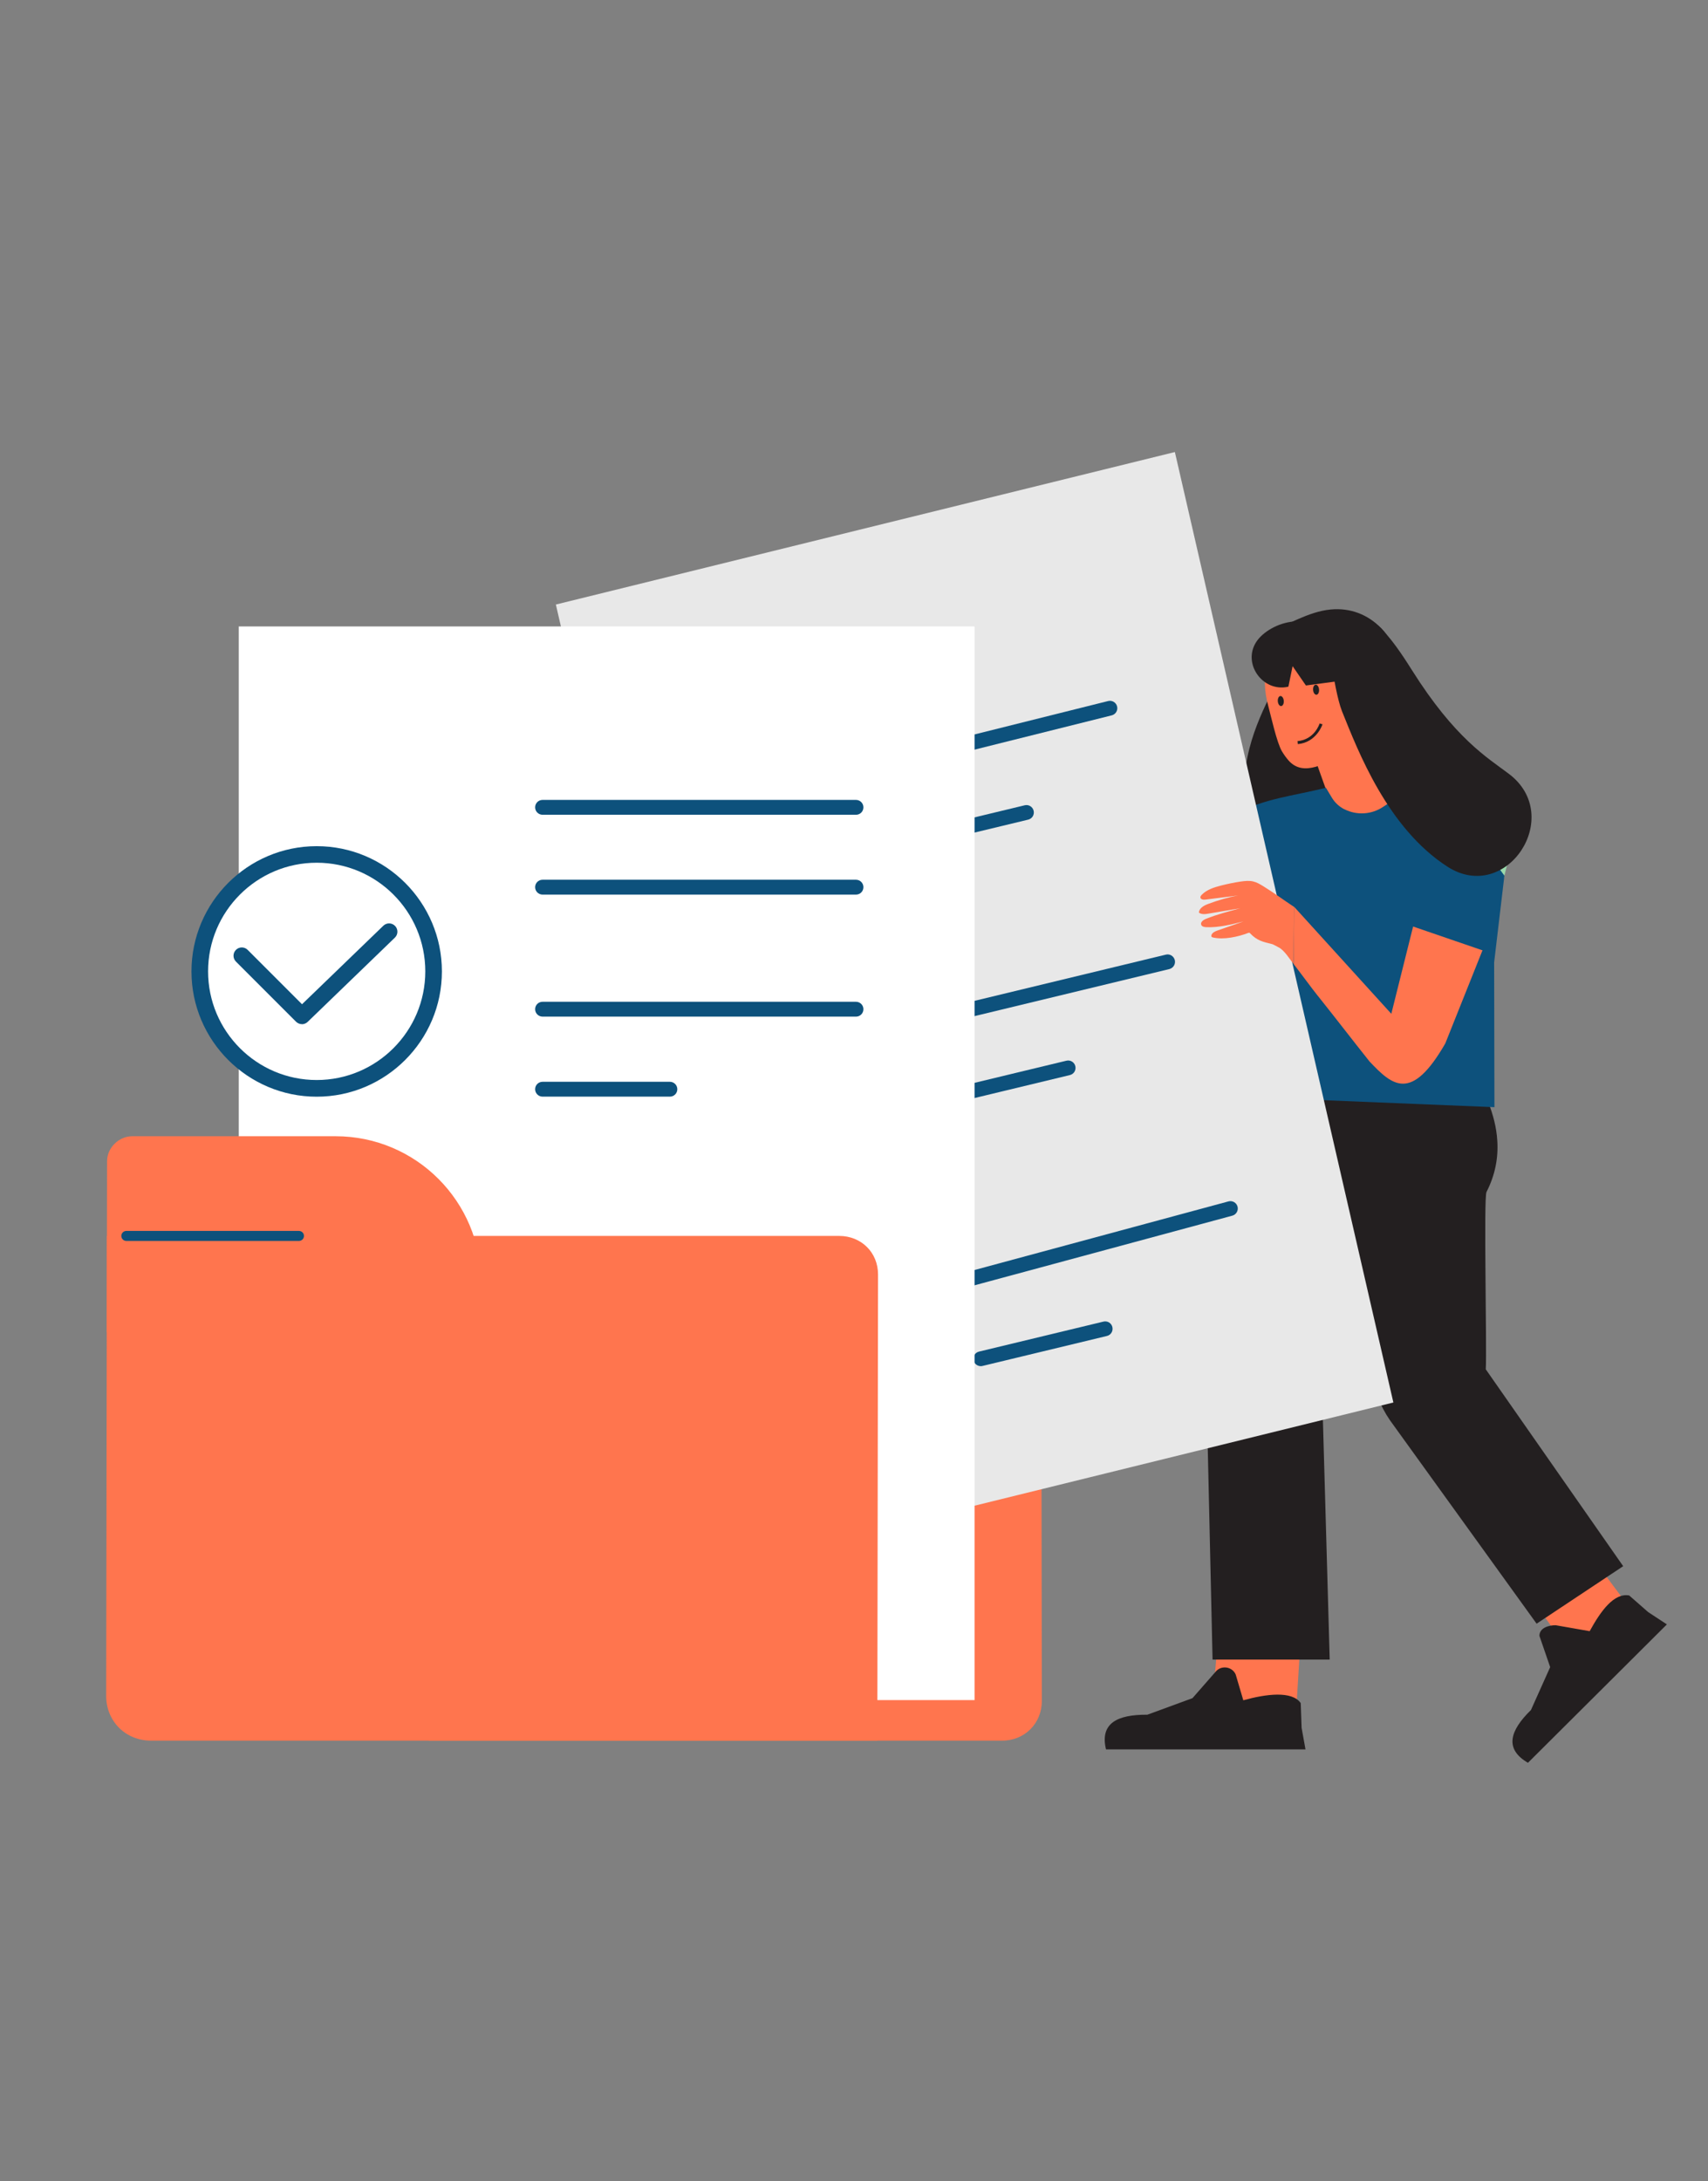 <?xml version="1.0" encoding="UTF-8"?><svg id="Calque_1" xmlns="http://www.w3.org/2000/svg" viewBox="0 0 290 370.2"><rect x="0" y="0" width="290" height="370.2" fill="#808080" stroke="none"/><defs><style>.cls-1{fill:#ff754e;}.cls-2,.cls-3{fill:#231f20;}.cls-3{fill-rule:evenodd;}.cls-4{fill:#fff;}.cls-5{fill:#9adaac;}.cls-6{fill:#0d517c;}.cls-7{fill:#e8e8e8;}</style></defs><path class="cls-1" d="M220.13,289.44l.79-12.76-13.92-.99-1.32,15.63,14.28-1.37.17-.51Z"/><path class="cls-2" d="M202.47,288.21l4.08-4.66c1.01-.96,2.71-.63,3.26.65l1.29,4.37c3.83-1.07,8.28-1.65,9.75.48l.15,4.2.66,3.66h-33.87c-1.07-4.43,1.89-5.93,7.01-5.89l7.67-2.81Z"/><path class="cls-1" d="M276.07,272.02l-5.82-7.78-10.63,6.49,6.7,9.34c7.04.38,9.77-2.72,9.75-8.06Z"/><path class="cls-2" d="M263.2,282.93l-1.82-5.29c-.01-1.38,1.6-1.81,2.75-1.81l5.78,1.01c1.87-3.4,4.1-6.53,6.71-6.06l3.22,2.82,3.18,2.09-7.8,7.77-15.79,15.72c-4.02-2.34-3.09-5.45.51-8.96l3.26-7.27h0Z"/><path class="cls-3" d="M223.23,111.96c2.11,0,3.62-.93,3.2,1.75-.21,1.42-.48,2.64-1.21,5.02-2.57,8.42,2.81,13.9,3.01,16.88.53,7.69-15.64,7.63-16.73,0-1.09-7.76,3.17-15.67,5.32-19.82.6-1.17,2.32-3.25,2.74-3.68.85-.85-.78,1.81.24,1.19,1.82-1.41,2.11-1.76,3.42-1.33h.01Z"/><path class="cls-2" d="M226.42,182.07l11.01-1.9,6.32-1.09.15-.02,2.09-.36,1.84-.31c1.22,1.73,2.31,3.47,3.23,5.18.01.03.03.06.05.09.59,1.11,1.11,2.23,1.55,3.33.87,2.2,1.43,4.39,1.56,6.57.2,2.93-.35,5.85-1.83,8.75-.5.97.08,26.43-.12,30.09l23.33,33.41-14.7,9.76-24.91-34.54c-1.7-2.47-2.77-5.31-3.11-8.27-1.44-12.6-5.05-39.17-6.31-45.8-.45-2.35-.75-3.99-.86-4.53-.02-.14-.03-.21-.03-.21l.75-.13-.03-.02Z"/><path class="cls-2" d="M218.54,184.99c1.03-3.91,1.73-6.54,1.73-6.54l.24-.1,2.48-1.06,6.51-2.78,2.14-.92.17-.08,2.68-1.15h.01l3.65-1.56c3.18,2.63,5.39,5.63,6.48,9.1.08.24.15.49.21.73.24.94.42,1.9.49,2.9v.15c.17,2.45-.14,5.09-1.01,7.94-.52,1.73-1.24,3.52-2.18,5.41-.21.43-.43.86-.66,1.29-.14.27-.29.54-.44.81-2.12,4.66-13.19,25.75-16.7,32.1l1.43,50.43h-19.89l-1.1-48.34c-.03-1.74.16-3.47.6-5.15,2.38-9.12,10.51-33.29,13.15-43.2v.02Z"/><path class="cls-1" d="M228.43,127.83c-3.14,1.56-7.07,4.19-9.67,1.21-.41-.47-.76-.97-1.09-1.51-.88-1.47-1.87-6-2.32-7.67-.35-1.29-.56-2.55-.58-3.73-.05-2.64.8-4.97,3.08-6.77,2.19-1.72,5.16-2.47,7.93-1.66,2.85.84,5.25,3.31,6.35,6.2,1.86,4.89.94,11.61-3.72,13.93h.01Z"/><path class="cls-2" d="M234.63,117.11c-.2.24-.42.44-.66.63-.77.63-2,.34-2.73-.37-.72-.7-1.06-1.7-1.36-2.66-.52-1.58-1.03-3.15-1.55-4.74-.07-.19-.13-.37-.29-.48-.52-.34-1.73.55-2.31.66-.74.15-1.62.17-2.37.2-1.83.1-3.79-.19-5.49.7-1.3.68-2.2,1.94-3.43,2.76-.17.12-.37.22-.57.22-.5-.02-.71-.68-.69-1.19.05-1.87,1.06-3.61,2.42-4.89,1.36-1.28,3.05-2.13,4.75-2.86,1.8-.78,3.65-1.47,5.6-1.65,3.26-.31,6.28.82,8.58,3.2,1.28,1.33,2.04,3.15,2.07,4.99.03,1.75-.72,4.02-1.97,5.47h-.02Z"/><path class="cls-3" d="M219.67,105.48c-2.72.23-5.29,1.79-6.38,3.48-2.37,3.68,1.1,8.51,5.34,7.61l.13-.05.71-3.46,2.26,3.28,7.4-.99v-7.36s-7.89.02-8.12,0c-.22.01-1.13-2.11-1.13-2.11l-.2-.4Z"/><path class="cls-5" d="M237.45,159.27l1.38.57,11.26,4.66,1.21.5,2.05-8.12,2.78-11.05c1-2.62.82-5.55-.58-7.98-.66-1.16-1.58-1.95-2.4-2.77-.82-.82-2.33-1.38-3.95-1.63-3.73-.59-12.65,1.73-12.65,1.73l6.63,9.6-5.76,14.5h.01Z"/><path class="cls-1" d="M223.11,128.31l3.3,9.24c-1.69,5.7,5.28,5.6,18.14.93-4.83-3.73-8.43-11.74-11.05-19.2l-10.39,9.03Z"/><path class="cls-2" d="M222.95,117.11c-.04-.47.15-.87.43-.9.28-.03.54.33.58.8.04.47-.15.87-.43.9-.28.03-.54-.33-.58-.8Z"/><path class="cls-2" d="M216.96,119.03c-.04-.47.15-.87.43-.9.28-.03.54.33.58.8s-.15.87-.43.9c-.28.03-.54-.33-.58-.8Z"/><path class="cls-6" d="M228.28,137.36c-.89-.44-1.63-1.13-2.15-1.99l-1-1.67-10.32,11.4c-.45,5.73-1.89,14.39.58,19.31v21.93l38.35,1.57-.05-24.58,1.74-14.71-11.26-15.51-7.09,2.33-2.24,1.5c-1.95,1.31-4.46,1.47-6.56.41Z"/><path class="cls-6" d="M209.78,138.12l-5.23,1.94-1.06,15.6,14.52-5.51,7.12-16.45c-5.82,1.45-10.19,1.74-15.35,4.42Z"/><path class="cls-2" d="M220.36,126.29l-.05-.51c2.86-.25,3.71-2.88,3.75-3l.49.15s-.99,3.07-4.19,3.36Z"/><path class="cls-3" d="M229.8,109.26c2.12-2.49,2.54-5.22,5.27-2.02,1.45,1.69,2.61,3.23,4.68,6.52,7.29,11.57,12.73,14.78,16.42,17.56,9.55,7.16-.37,22.22-10.41,15.77-10.19-6.57-15.18-19.63-17.9-26.37-.76-1.89-1.48-6.05-1.56-6.97-.15-1.87,1.34,2.76,1.63.92.17-3.58.05-4.28,1.87-5.4v-.02Z"/><path class="cls-1" d="M170.18,295.42h-97.36l-.12-79.46h104.09l.1,72.74c0,3.79-2.92,6.72-6.73,6.72h.02Z"/><path class="cls-7" d="M236.58,238.03l-105.07,25.88-37.13-161.31,105.1-25.88,37.1,161.31Z"/><path class="cls-1" d="M223.77,169.04c-.86-1.06-3.26-4.32-4.1-5.39l.06-9.75,16.5,18.16,3.7-14.81,11.78,4.04-6.32,15.81c-5.76,10-8.97,7.17-12.87,3.04-3.34-4.2-5.4-6.91-8.75-11.11Z"/><path class="cls-1" d="M212.23,158.37h0s-.07-.07-.12-.07c-.06,0-.13.02-.18.04-1.73.66-4.18,1.2-6.01.76-.07-.02-.15-.05-.2-.1-.05-.06-.05-.17-.04-.26.12-.45.61-.67,1.05-.82,1.47-.52,2.94-1.03,4.41-1.54-2.08.53-4.19,1.07-6.33.98-.33-.02-.72-.08-.85-.39-.19-.45.34-.84.79-1.02,1.89-.76,3.87-1.27,5.83-1.8-1.8.31-3.6.6-5.4.91-.56.1-1.18.17-1.62-.18.06-.77.88-1.21,1.59-1.47,1.67-.62,3.33-1.12,5.08-1.43-1.86.23-3.71.46-5.57.7-.35.05-.83-.03-.85-.38,0-.16.1-.3.21-.42.86-.88,2.08-1.27,3.27-1.58,1.1-.28,2.22-.51,3.34-.68.72-.1,1.45-.19,2.15-.02.61.14,1.15.47,1.68.79,1.81,1.11,3.49,2.37,5.26,3.53l-.07,9.72c-.67-.85-1.6-2.41-2.6-2.88-.17-.08-.86-.48-1.04-.52-1.6-.38-2.6-.62-3.74-1.82-.02,0-.04-.03-.05-.05Z"/><path class="cls-6" d="M149.07,131.29c-.56,0-1.07-.38-1.22-.95-.17-.67.24-1.35.91-1.52l39.39-9.84c.67-.17,1.35.24,1.52.91s-.24,1.35-.91,1.52l-39.39,9.84c-.1.03-.2.04-.31.04Z"/><path class="cls-6" d="M153.15,144.23c-.57,0-1.08-.39-1.22-.96-.16-.67.25-1.35.93-1.51l21.13-5.09c.67-.16,1.35.25,1.51.93s-.25,1.35-.93,1.51l-21.13,5.09c-.1.02-.2.04-.3.04Z"/><path class="cls-6" d="M156.15,174.66c-.57,0-1.08-.39-1.22-.96-.16-.67.25-1.35.93-1.52l42.09-10.16c.67-.17,1.35.25,1.52.93.16.67-.25,1.35-.93,1.52l-42.09,10.16c-.1.02-.2.04-.3.04Z"/><path class="cls-6" d="M160.23,187.58c-.57,0-1.08-.39-1.22-.96-.16-.67.25-1.35.93-1.51l21.13-5.09c.67-.16,1.35.25,1.51.93s-.25,1.35-.93,1.51l-21.13,5.09c-.1.02-.2.04-.3.04Z"/><path class="cls-6" d="M162.44,218.92c-.55,0-1.06-.37-1.21-.93-.18-.67.22-1.36.88-1.54l46.47-12.55c.67-.18,1.36.21,1.54.88.18.67-.22,1.36-.88,1.54l-46.47,12.55c-.11.03-.22.04-.33.04Z"/><path class="cls-6" d="M166.52,231.86c-.57,0-1.08-.39-1.22-.96-.16-.67.25-1.35.93-1.51l21.13-5.09c.68-.16,1.35.25,1.51.93s-.25,1.35-.93,1.51l-21.13,5.09c-.1.02-.2.04-.3.04Z"/><path class="cls-4" d="M165.47,106.32H40.54v182.22h124.93V106.32Z"/><path class="cls-4" d="M53.77,184.72c10.96,0,19.85-8.89,19.85-19.85s-8.89-19.85-19.85-19.85-19.85,8.89-19.85,19.85,8.89,19.85,19.85,19.85Z"/><path class="cls-6" d="M53.77,186.13c-11.72,0-21.26-9.54-21.26-21.26s9.54-21.26,21.26-21.26,21.26,9.54,21.26,21.26-9.54,21.26-21.26,21.26ZM53.77,146.42c-10.17,0-18.44,8.27-18.44,18.44s8.27,18.44,18.44,18.44,18.44-8.27,18.44-18.44-8.27-18.44-18.44-18.44Z"/><path class="cls-4" d="M41.06,162.2l10.21,10.21,14.8-14.29"/><path class="cls-6" d="M51.27,173.82c-.36,0-.72-.14-1-.41l-10.21-10.21c-.55-.55-.55-1.44,0-1.99.55-.55,1.44-.55,1.99,0l9.23,9.23,13.81-13.33c.56-.54,1.45-.52,1.99.04.54.56.53,1.45-.04,1.99l-14.8,14.29c-.27.26-.63.4-.98.4Z"/><path class="cls-6" d="M145.34,138.28h-53.22c-.69,0-1.26-.56-1.26-1.26s.56-1.26,1.26-1.26h53.22c.69,0,1.26.56,1.26,1.26s-.56,1.26-1.26,1.26Z"/><path class="cls-6" d="M145.34,151.83h-53.22c-.69,0-1.26-.56-1.26-1.26s.56-1.26,1.26-1.26h53.22c.69,0,1.26.56,1.26,1.26s-.56,1.26-1.26,1.26Z"/><path class="cls-6" d="M145.34,172.54h-53.22c-.69,0-1.26-.56-1.26-1.26s.56-1.26,1.26-1.26h53.22c.69,0,1.26.56,1.26,1.26s-.56,1.26-1.26,1.26Z"/><path class="cls-6" d="M113.74,186.12h-21.62c-.69,0-1.26-.56-1.26-1.26s.56-1.26,1.26-1.26h21.62c.69,0,1.26.56,1.26,1.26s-.56,1.26-1.26,1.26Z"/><path class="cls-1" d="M81.63,226.07H18.13l.05-29c0-2.26,1.99-4.23,4.28-4.23h34.52c13.66,0,24.72,11.09,24.7,24.77v8.49l-.05-.02Z"/><path class="cls-1" d="M148.95,295.42H25.65c-4.32,0-7.62-3.27-7.62-7.6l.12-78.06h124.34c3.76,0,6.61,2.83,6.59,6.57l-.12,79.09Z"/><path class="cls-6" d="M50.76,210.61h-29.31c-.47,0-.85-.38-.85-.85s.38-.85.85-.85h29.31c.47,0,.85.38.85.85s-.38.85-.85.85Z"/></svg>